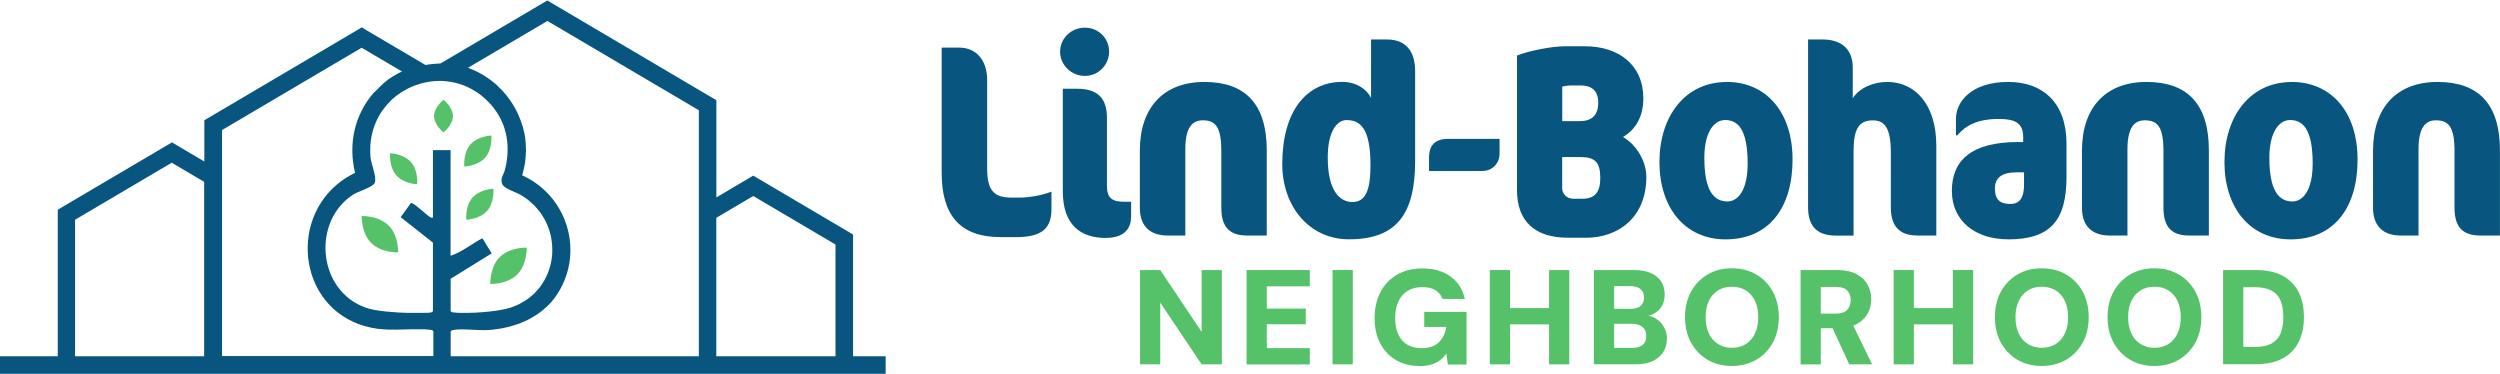 <?xml version="1.0" encoding="UTF-8"?><svg id="Layer_1" xmlns="http://www.w3.org/2000/svg" width="5.41in" height=".81in" viewBox="0 0 389.68 58.18"><defs><style>.cls-1{fill:#08557f;}.cls-2{fill:#55c26a;}</style></defs><path class="cls-1" d="M158.41,36.88h-2.42c-6.49,0-9.21-3.57-9.21-10.02V7.34h2.72c2.63,0,4.37,1.91,4.37,5.05v13.75c0,3.44,1.02,4.58,3.82,4.58h1.15c1.53,0,3.57-.34,5.05-.93v2.76c0,2.76-1.27,4.33-5.47,4.33Z"/><path class="cls-1" d="M169.1,11.75c-2.12,0-3.86-1.7-3.86-3.78s1.74-3.74,3.86-3.74,3.78,1.65,3.78,3.74-1.7,3.78-3.78,3.78ZM172.37,37.01c-3.91,0-6.71-2-6.71-7.3v-15.96h2.25c3.18,0,4.63,1.49,4.63,4.5v10.61c0,1.91.76,2.5,2.67,2.5h1.1v2.29c0,2.08-1.27,3.35-3.95,3.35Z"/><path class="cls-1" d="M194.4,36.63c-2.67,0-4.03-1.23-4.03-4.33v-8.83c0-3.74-.89-4.8-2.89-4.8-1.66,0-2.72,1.15-2.72,4.5v13.46h-2.76c-2.72,0-4.33-1.44-4.33-4.33v-8.91c0-6.71,3.69-10.7,10.06-10.7s9.72,3.44,9.72,10.65v13.29h-3.06Z"/><path class="cls-1" d="M210.27,37.22c-6.2,0-10.4-5.14-10.4-11.72,0-8.28,3.78-12.82,9.38-12.82,2.08,0,3.74,1.06,4.46,2.5V6.07h2.46c2.84,0,4.41,1.7,4.41,4.92v14.05c0,8.23-2.89,12.18-10.31,12.18ZM209.93,18.63c-1.61,0-2.97,1.87-2.97,5.86,0,5.18,1.87,6.92,3.86,6.92,2.25,0,2.8-2.33,2.8-5.77,0-5.73-1.61-7-3.69-7Z"/><path class="cls-1" d="M231.11,26.57h-8.36v-2.12c0-1.87.93-2.89,2.97-2.89h8.02v2.33c0,1.4-1.06,2.67-2.63,2.67Z"/><path class="cls-1" d="M247.16,36.97h-2.8c-5.09,0-7.9-2.55-7.9-7.39V8.57c1.7-.68,5.26-1.44,7.51-1.44h3.1c5.22,0,9.08,2.89,9.08,8.11,0,2.84-1.19,4.88-3.18,6.03,2.16,1.23,3.65,3.86,3.65,6.2,0,6.24-4.24,9.51-9.46,9.51ZM246.39,13.24h-1.61c-.38,0-.85.08-1.27.17v5.39h2.72c1.83,0,2.89-.85,2.89-2.89s-1.23-2.67-2.72-2.67ZM243.5,24.4v4.84c0,.85.68,1.66,1.74,1.66h1.36c2,0,2.84-1.02,2.84-3.23,0-2.5-.85-3.27-3.1-3.27h-2.84Z"/><path class="cls-1" d="M269.14,12.69c6.07,0,10.27,4.58,10.27,12.1s-3.69,12.44-10.44,12.44c-6.32,0-10.31-4.92-10.31-12.05s3.99-12.48,10.48-12.48ZM268.88,18.63c-1.82,0-3.22,2.08-3.22,5.86,0,5.05,1.4,6.83,3.61,6.83,1.57,0,3.14-1.66,3.14-5.9,0-5.39-1.53-6.79-3.52-6.79Z"/><path class="cls-1" d="M298.89,36.63c-3.01,0-4.16-1.66-4.16-4.37v-8.57c0-3.91-1.02-5.01-2.8-5.01-2.12,0-3.01,1.23-3.01,4.8v13.16h-2.76c-3.23,0-4.33-1.78-4.33-4.41V6.07h2.25c2.97,0,4.71,1.53,4.71,4.37v4.8c.98-1.57,3.14-2.55,5.39-2.55,4.2,0,7.64,3.35,7.64,9.98v13.96h-2.93Z"/><path class="cls-1" d="M312.98,37.22c-4.97,0-8.74-2.76-8.74-7.56s3.14-7.6,10.27-7.6h.85v-.76c0-2.29-1.36-2.84-3.82-2.84-3.4,0-5.18,1.06-6.45,2.55h-.21v-2.59c0-2.63,2.38-5.73,8.15-5.73,5.39,0,9.08,3.23,9.08,9.64v5.14c0,6.88-2.55,9.76-9.13,9.76ZM315.49,26.78h-1.1c-2.46,0-3.44.89-3.44,2.55s.76,2.38,2.42,2.38c1.1,0,2.12-.55,2.12-3.01v-1.91Z"/><path class="cls-1" d="M341.25,36.63c-2.67,0-4.03-1.23-4.03-4.33v-8.83c0-3.74-.89-4.8-2.89-4.8-1.66,0-2.72,1.15-2.72,4.5v13.46h-2.76c-2.72,0-4.33-1.44-4.33-4.33v-8.91c0-6.71,3.69-10.7,10.06-10.7s9.72,3.44,9.72,10.65v13.29h-3.06Z"/><path class="cls-1" d="M357.21,12.69c6.07,0,10.27,4.58,10.27,12.1s-3.69,12.44-10.44,12.44c-6.32,0-10.31-4.92-10.31-12.05s3.99-12.48,10.48-12.48ZM356.95,18.63c-1.82,0-3.22,2.08-3.22,5.86,0,5.05,1.4,6.83,3.61,6.83,1.57,0,3.14-1.66,3.14-5.9,0-5.39-1.53-6.79-3.52-6.79Z"/><path class="cls-1" d="M386.62,36.63c-2.67,0-4.03-1.23-4.03-4.33v-8.83c0-3.74-.89-4.8-2.89-4.8-1.66,0-2.72,1.15-2.72,4.5v13.46h-2.76c-2.72,0-4.33-1.44-4.33-4.33v-8.91c0-6.71,3.69-10.7,10.06-10.7s9.72,3.44,9.72,10.65v13.29h-3.06Z"/><path class="cls-2" d="M60.58,35.06c1.57,1.57,1.48,4.2,1.48,4.2,0,0-2.63.09-4.2-1.47-1.57-1.57-1.48-4.2-1.48-4.2,0,0,2.63-.09,4.2,1.48Z"/><path class="cls-2" d="M73.63,30.74c-1.16,1.34-.95,3.43-.95,3.43,0,0,2.11-.07,3.27-1.41,1.16-1.34.95-3.43.95-3.43,0,0-2.11.07-3.27,1.41Z"/><path class="cls-2" d="M73.32,22.45c-1.16,1.34-.95,3.43-.95,3.43,0,0,2.11-.07,3.27-1.41,1.16-1.34.95-3.43.95-3.43,0,0-2.11.07-3.27,1.41Z"/><path class="cls-2" d="M64.08,25.21c1.16,1.34.95,3.43.95,3.43,0,0-2.11-.07-3.27-1.41-1.16-1.34-.95-3.43-.95-3.43,0,0,2.11.07,3.27,1.41Z"/><path class="cls-2" d="M77.9,39.98c-1.57,1.57-1.48,4.2-1.48,4.2,0,0,2.63.09,4.2-1.47,1.57-1.57,1.48-4.2,1.48-4.2,0,0-2.63-.09-4.2,1.48Z"/><path class="cls-2" d="M70.6,18.01c0,1.4-1.47,2.54-1.47,2.54,0,0-1.47-1.14-1.47-2.54s1.47-2.54,1.47-2.54c0,0,1.47,1.14,1.47,2.54Z"/><path class="cls-1" d="M132.96,36.47l-.67-.4c-4.73-2.79-9.46-5.58-14.19-8.37l-.69-.41-.69.41c-1.69.99-3.38,1.99-5.06,2.99v-15.16l-.67-.39c-8.33-4.91-16.66-9.83-24.99-14.74l-.69-.41-.69.41c-5.32,3.14-10.64,6.27-15.96,9.41-.62.02-1.25.07-1.86.16-.16.02-.32.05-.48.08-3.08-1.82-6.16-3.64-9.25-5.45l-.69-.41-.69.41c-7.72,4.55-15.45,9.11-23.17,13.67l-.67.39v6.43c-1.45-.86-2.9-1.71-4.36-2.57l-.69-.41-.69.41c-5.48,3.23-10.96,6.46-16.44,9.69l-.67.4v22.84H0v2.73h138.05v-2.73h-5.08v-18.98ZM117.41,30.47c4.27,2.52,8.55,5.04,12.82,7.56v17.42h-18.58v-21.58c1.92-1.13,3.84-2.27,5.76-3.4ZM66.55,48.66c-.12,0-.24.01-.37.02-.04,0-.08,0-.13,0-.13,0-.27,0-.41.01-.05,0-.1,0-.15,0-.14,0-.29,0-.45,0-.06,0-.11,0-.17,0-.15,0-.31,0-.47,0-.06,0-.12,0-.19,0-.16,0-.33,0-.49-.01-.07,0-.13,0-.2,0-.17,0-.33-.01-.5-.02-.06,0-.13,0-.19,0-.18,0-.36-.02-.53-.03-.04,0-.08,0-.12,0-.19-.01-.38-.02-.57-.04-.46-.03-.91-.07-1.35-.11-.02,0-.03,0-.05,0-.43-.04-.83-.09-1.2-.15-.08-.01-.16-.03-.24-.04-.15-.02-.3-.05-.44-.07-.06-.01-.13-.02-.19-.04-.17-.03-.33-.07-.46-.11-.02,0-.04,0-.06-.01-7.55-2.09-9.07-12.17-3.69-16.96.36-.32.75-.62,1.17-.88.69-.44,2.56-.99,3.16-1.59.09-.09.15-.17.17-.26.3-.96-.6-2.87-.69-4.05,0,0,0-.02,0-.03-.04-.51-.04-1.01-.02-1.5,0-.08,0-.17.01-.25.03-.47.09-.93.18-1.37.02-.08.03-.17.05-.25.1-.45.22-.88.37-1.3.02-.04.03-.08.05-.13.15-.41.33-.82.53-1.2.02-.03.03-.07.05-.1.16-.31.34-.6.54-.89.04-.06.09-.12.13-.18.16-.22.32-.44.49-.64.06-.07.12-.15.18-.22.19-.21.38-.42.58-.62.04-.04.07-.08.11-.11.24-.23.5-.45.76-.66.06-.05.12-.09.18-.13.21-.16.43-.31.65-.45.08-.05.15-.1.23-.14.25-.15.51-.3.77-.43.03-.02.07-.04.1-.05.31-.15.62-.29.94-.41.05-.02.1-.04.15-.05.27-.1.55-.19.83-.27.07-.02.14-.04.22-.06.2-.05.41-.1.62-.14.09-.02.18-.04.27-.05.22-.04.43-.07.65-.09.07,0,.15-.02.22-.03.6-.05,1.21-.06,1.81,0h0c.49.04.98.12,1.47.23,0,0,.02,0,.03,0,.46.11.91.25,1.35.42.05.02.09.03.14.05.43.17.85.38,1.27.61.05.03.1.06.16.09.41.24.82.52,1.21.83.04.03.07.06.11.09.4.33.79.69,1.17,1.09.22.23.43.48.63.74,2.2,2.8,2.64,6.26,1.78,9.65-.19.74-.74,1.3-.47,2.14.03.1.09.2.16.29.01.01.03.03.04.04.07.08.14.15.23.22.02.02.04.03.07.05.09.07.19.13.29.19.02.01.04.02.06.03.12.07.24.13.37.19,0,0,0,0,0,0,.48.23,1,.43,1.38.61.05.02.1.05.14.07.02.01.05.03.08.04.07.04.13.09.21.14.36.21.7.43,1.02.68.16.12.3.27.45.4.21.18.42.36.61.55.15.16.28.33.42.49.16.19.32.37.47.57.13.18.24.37.35.55.12.2.25.39.36.6.1.19.19.39.28.59.09.21.19.42.26.63.07.2.13.41.2.62.06.22.12.43.17.65.05.21.08.43.11.64.03.22.06.44.08.66.02.21.03.43.03.64,0,.22,0,.44,0,.67,0,.21-.03.42-.05.64-.02.22-.06.44-.1.66-.04.21-.08.42-.13.62-.05.22-.12.43-.19.64-.06.2-.13.4-.21.6-.08.21-.18.41-.28.61-.09.19-.18.38-.29.56-.11.2-.24.39-.37.58-.12.18-.23.35-.36.52-.14.18-.3.35-.46.52-.14.16-.28.32-.44.47-.17.16-.37.31-.55.46-.17.14-.33.28-.52.41-.2.14-.43.26-.65.39-.2.11-.38.24-.59.34-.44.21-.9.4-1.39.56-.22.07-.48.13-.76.19-.09.02-.18.04-.28.06-.21.04-.43.08-.66.12-.12.02-.23.04-.36.06-.28.04-.58.08-.88.12-.06,0-.13.02-.19.02-.79.09-1.62.15-2.41.19-.06,0-.12,0-.18,0-.33.01-.65.02-.95.03-.08,0-.15,0-.23,0-.29,0-.57,0-.83,0-.06,0-.12,0-.18,0-.31-.01-.59-.03-.83-.06-.22-.03-.39-.02-.52-.23v-5.03l6.4-3.96h0s0,0,0,0l-1.45-2.36c-1.65.87-3.2,2.16-4.96,2.74v-16.47h-2.75s0,0,0,0v10.52c-.24.05-.35-.03-.54-.14-.52-.33-2.48-2.22-2.88-2.15h0s0,0,0,0l-1.61,2.22,5.03,3.97v10.68c-.03.05-.07.09-.11.12-.11.09-.25.09-.42.11-.09.01-.2.02-.3.03-.04,0-.08,0-.12.01ZM85.3,3.17c7.88,4.64,15.75,9.29,23.63,13.93v38.35h-38.68v-3.86c.05-.08.1-.13.16-.16.06-.03.13-.05.22-.07,1.45-.27,3.89.11,5.5,0,0,0,.02,0,.03,0,.6-.04,1.2-.12,1.8-.22.07-.01.14-.01.21-.03.15-.03.3-.07.46-.1.22-.05.45-.09.67-.15.27-.07.53-.15.79-.23.2-.06.39-.12.59-.19.07-.03.15-.04.23-.07.13-.05.26-.12.39-.17.32-.13.63-.26.93-.41.19-.09.38-.19.56-.3.3-.17.59-.35.88-.53.17-.11.34-.22.5-.35.3-.22.58-.46.85-.71.13-.12.26-.22.38-.34.39-.38.75-.79,1.08-1.24,4.78-6.56,2.22-15.78-5.08-19.07,0,0,0,0,0-.01.01-.02.08-.3.16-.65.09-.34.17-.68.23-1.02.03-.12.05-.22.05-.25.02-.11.01-.22.03-.33.06-.43.09-.87.1-1.3,0-.11.03-.23.03-.34,0-.07-.01-.15-.02-.22,0-.54-.04-1.08-.11-1.61,0-.03,0-.07,0-.1-.08-.58-.21-1.14-.37-1.69-.02-.06-.02-.12-.04-.18-.03-.1-.08-.19-.11-.29-.13-.42-.29-.83-.46-1.23-.06-.14-.12-.28-.18-.42-.49-1.04-1.1-2.02-1.83-2.91-.1-.13-.21-.25-.32-.37-.28-.32-.58-.63-.9-.93-.08-.07-.14-.16-.22-.23-.06-.05-.12-.1-.18-.15-.14-.12-.29-.24-.44-.36-.22-.18-.44-.35-.68-.51-.13-.09-.26-.18-.39-.26-.3-.2-.6-.38-.91-.55-.07-.04-.14-.07-.2-.11-.4-.21-.8-.4-1.22-.56,0,0-.02,0-.03-.01-.15-.06-.29-.13-.44-.18,4.12-2.43,8.23-4.85,12.35-7.28ZM34.56,20.22c7.27-4.29,14.54-8.57,21.81-12.86,2.1,1.24,4.2,2.48,6.3,3.71-.29.12-.57.26-.85.41-.07.04-.14.09-.21.13-.31.17-.61.36-.9.56-.06.04-.12.07-.17.11-.05.04-.09.08-.14.12-.37.28-.73.58-1.06.92,0,0,0,0,0,0-.4.41-.79.8-1.18,1.16-2.85,3.34-3.91,7.81-2.82,12.38-1.05.51-1.99,1.12-2.81,1.81-7.96,6.69-5.34,20.96,6.41,22.51.01,0,.03,0,.04,0,.02,0,.04,0,.07,0,.39.05.78.08,1.18.1.11,0,.22,0,.34.01.37.01.74.02,1.11.01.01,0,.02,0,.04,0,.01,0,.02,0,.03,0,.53,0,1.06-.02,1.59-.04.29,0,.58-.02.87-.02.12,0,.24,0,.36,0,.31,0,.62,0,.92,0,.11,0,.22,0,.34,0,.4.01.8.04,1.19.08.22.03.39.02.53.24v3.86h-32.94V20.22ZM11.7,34.17c5.03-2.96,10.05-5.93,15.07-8.89,1.68.99,3.36,1.98,5.05,2.98v27.19H11.7v-21.28Z"/><path class="cls-2" d="M177.7,56.71v-14.7h3.15l6.45,9.64v-9.64h3.15v14.7h-3.15l-6.45-9.62v9.62h-3.15Z"/><path class="cls-2" d="M194.31,56.71v-14.7h9.85v2.54h-6.7v3.47h6.07v2.44h-6.07v3.72h6.7v2.54h-9.85Z"/><path class="cls-2" d="M207.71,56.71v-14.7h3.15v14.7h-3.15Z"/><path class="cls-2" d="M221.21,56.96c-1.39,0-2.6-.31-3.64-.93-1.04-.62-1.86-1.49-2.44-2.61s-.87-2.43-.87-3.93.3-2.85.9-4.01c.6-1.16,1.46-2.07,2.57-2.73,1.11-.66,2.45-.99,4-.99,1.76,0,3.22.42,4.37,1.26,1.15.84,1.89,2,2.23,3.49h-3.49c-.21-.59-.58-1.04-1.1-1.36-.53-.32-1.2-.48-2.03-.48-.91,0-1.68.2-2.32.6-.64.4-1.12.96-1.44,1.68s-.48,1.57-.48,2.55.16,1.86.49,2.56c.33.7.8,1.23,1.41,1.59s1.34.54,2.19.54c1.2,0,2.12-.31,2.74-.94.62-.63,1-1.42,1.14-2.37h-3.44v-2.35h6.59v8.21h-2.9l-.25-1.7c-.29.42-.64.78-1.04,1.07-.4.29-.86.51-1.39.66-.53.15-1.13.22-1.82.22Z"/><path class="cls-2" d="M232.22,56.71v-14.7h3.15v14.7h-3.15ZM234.97,50.48v-2.54h6.97v2.54h-6.97ZM241.46,56.71v-14.7h3.15v14.7h-3.15Z"/><path class="cls-2" d="M248.45,56.71v-14.7h6.28c1.02,0,1.89.16,2.59.47s1.24.76,1.61,1.32c.36.57.55,1.24.55,2.01s-.16,1.36-.47,1.87c-.32.5-.74.89-1.27,1.15s-1.11.43-1.74.48l.34-.25c.69.03,1.29.21,1.81.55s.93.77,1.23,1.31c.3.54.45,1.13.45,1.77,0,.8-.19,1.5-.57,2.1-.38.6-.93,1.07-1.65,1.41-.72.34-1.6.5-2.64.5h-6.51ZM251.6,48.06h2.58c.67,0,1.19-.15,1.54-.46.36-.31.54-.74.54-1.3s-.18-1-.54-1.31c-.36-.31-.88-.47-1.56-.47h-2.56v3.55ZM251.6,54.15h2.83c.69,0,1.22-.16,1.61-.47.39-.31.58-.77.58-1.38s-.2-1.07-.6-1.41-.94-.5-1.63-.5h-2.79v3.76Z"/><path class="cls-2" d="M269.95,56.96c-1.44,0-2.71-.32-3.8-.97s-1.95-1.54-2.57-2.68c-.62-1.14-.93-2.46-.93-3.96s.31-2.82.93-3.96c.62-1.14,1.48-2.03,2.57-2.68s2.36-.97,3.8-.97,2.71.32,3.81.97c1.1.64,1.96,1.54,2.58,2.68.62,1.14.93,2.46.93,3.96s-.31,2.82-.93,3.96c-.62,1.14-1.48,2.03-2.58,2.68-1.1.64-2.37.97-3.81.97ZM269.95,54.13c.85,0,1.59-.2,2.19-.59.61-.39,1.08-.94,1.42-1.65s.5-1.55.5-2.53-.17-1.82-.5-2.53-.81-1.25-1.42-1.64c-.61-.38-1.34-.58-2.19-.58s-1.55.19-2.16.58c-.62.39-1.09.93-1.43,1.64s-.5,1.55-.5,2.53.17,1.82.5,2.53.81,1.26,1.43,1.65,1.34.59,2.16.59Z"/><path class="cls-2" d="M280.66,56.71v-14.7h5.71c1.2,0,2.2.21,2.98.62.78.41,1.37.96,1.75,1.65.38.69.58,1.45.58,2.29,0,.78-.19,1.52-.56,2.21-.37.69-.95,1.24-1.73,1.66-.78.42-1.79.63-3.02.63h-2.56v5.65h-3.15ZM283.81,48.8h2.37c.78,0,1.36-.19,1.73-.57s.56-.89.56-1.53-.18-1.13-.55-1.5c-.36-.37-.95-.56-1.74-.56h-2.37v4.16ZM288.24,56.71l-2.96-6.43h3.4l3.13,6.43h-3.57Z"/><path class="cls-2" d="M295.17,56.71v-14.7h3.15v14.7h-3.15ZM297.92,50.48v-2.54h6.97v2.54h-6.97ZM304.41,56.71v-14.7h3.15v14.7h-3.15Z"/><path class="cls-2" d="M318.25,56.96c-1.44,0-2.71-.32-3.8-.97s-1.95-1.54-2.57-2.68c-.62-1.14-.93-2.46-.93-3.96s.31-2.82.93-3.96c.62-1.14,1.48-2.03,2.57-2.68s2.36-.97,3.8-.97,2.71.32,3.81.97c1.1.64,1.96,1.54,2.58,2.68.62,1.14.93,2.46.93,3.96s-.31,2.82-.93,3.96c-.62,1.14-1.48,2.03-2.58,2.68-1.1.64-2.37.97-3.81.97ZM318.25,54.13c.85,0,1.59-.2,2.19-.59.61-.39,1.08-.94,1.42-1.65s.5-1.55.5-2.53-.17-1.82-.5-2.53-.81-1.25-1.42-1.64c-.61-.38-1.34-.58-2.19-.58s-1.55.19-2.16.58c-.62.39-1.09.93-1.43,1.64s-.5,1.55-.5,2.53.17,1.82.5,2.53.81,1.26,1.43,1.65,1.34.59,2.16.59Z"/><path class="cls-2" d="M335.81,56.96c-1.44,0-2.71-.32-3.8-.97s-1.95-1.54-2.57-2.68c-.62-1.14-.93-2.46-.93-3.96s.31-2.82.93-3.96c.62-1.14,1.48-2.03,2.57-2.68s2.36-.97,3.8-.97,2.71.32,3.81.97c1.1.64,1.96,1.54,2.58,2.68.62,1.14.93,2.46.93,3.96s-.31,2.82-.93,3.96c-.62,1.14-1.48,2.03-2.58,2.68-1.1.64-2.37.97-3.81.97ZM335.81,54.13c.85,0,1.59-.2,2.19-.59.61-.39,1.08-.94,1.42-1.65s.5-1.55.5-2.53-.17-1.82-.5-2.53-.81-1.25-1.42-1.64c-.61-.38-1.34-.58-2.19-.58s-1.55.19-2.16.58c-.62.39-1.09.93-1.43,1.64s-.5,1.55-.5,2.53.17,1.82.5,2.53.81,1.26,1.43,1.65,1.34.59,2.16.59Z"/><path class="cls-2" d="M346.52,56.71v-14.7h5.08c1.71,0,3.12.3,4.23.91s1.94,1.46,2.48,2.56c.54,1.1.81,2.39.81,3.87s-.27,2.75-.81,3.85c-.54,1.1-1.36,1.96-2.48,2.57s-2.52.92-4.23.92h-5.08ZM349.67,54h1.76c1.12,0,2.01-.19,2.67-.56.66-.37,1.12-.9,1.4-1.6.27-.69.41-1.52.41-2.49s-.14-1.82-.41-2.51c-.27-.69-.74-1.23-1.4-1.6-.66-.37-1.55-.56-2.67-.56h-1.76v9.3Z"/></svg>